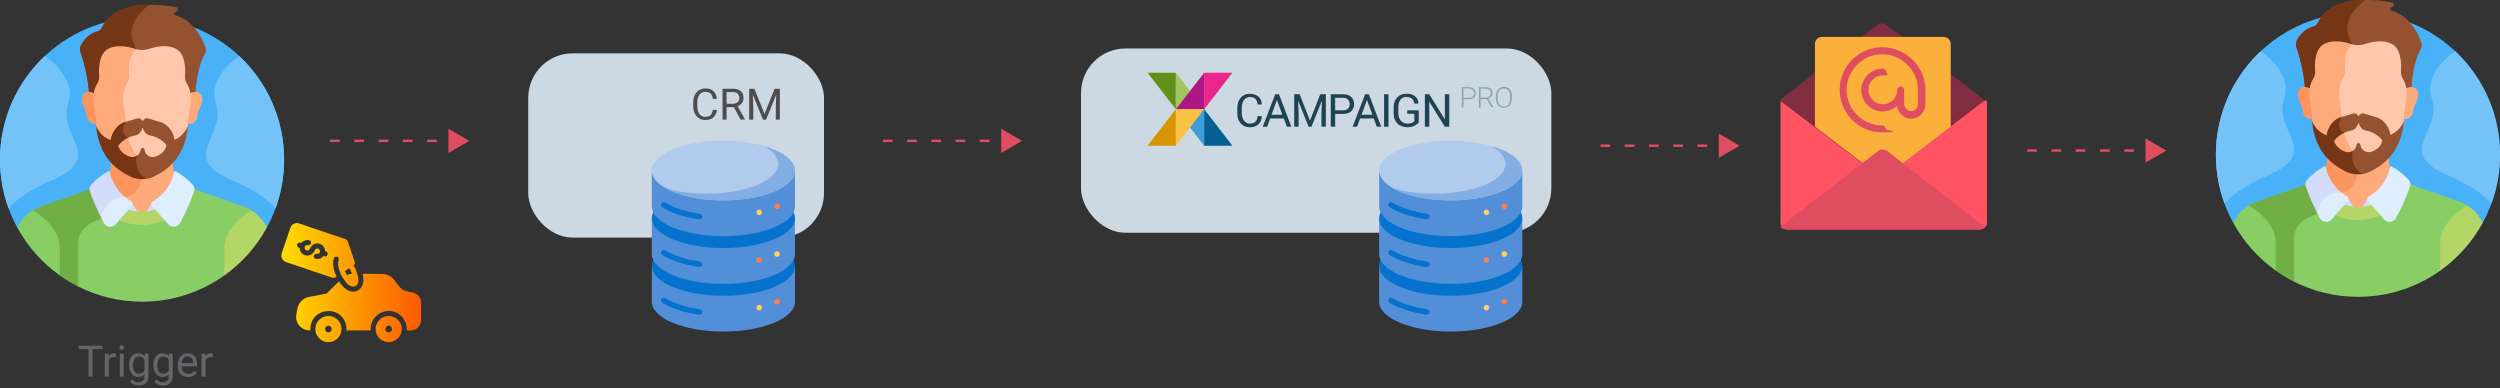 <?xml version="1.0" encoding="UTF-8"?>
<svg id="Vrstva_1" xmlns="http://www.w3.org/2000/svg" width="515.59" height="80.08" xmlns:xlink="http://www.w3.org/1999/xlink" version="1.1" viewBox="0 0 515.59 80.08">
  <rect x="0" y="0" width="515.59" height="80.08" fill="#333333" stroke="none"/>
  <!-- Generator: Adobe Illustrator 29.0.0, SVG Export Plug-In . SVG Version: 2.1.0 Build 186)  -->
  <defs>
    <style>
      .st0 {
        fill: #d3dcfb;
      }

      .st1 {
        fill: #ffd15b;
      }

      .st2 {
        fill: #0573ce;
      }

      .st3 {
        fill: #945230;
      }

      .st4 {
        fill: #73c3f9;
      }

      .st5 {
        fill: #3e9fd6;
      }

      .st6 {
        fill: #035f94;
      }

      .st7 {
        fill: #fc9460;
      }

      .st8 {
        fill: #cdd9e2;
      }

      .st9 {
        fill: #deeeff;
      }

      .st10 {
        fill: #6faf46;
      }

      .st11 {
        fill: #204352;
      }

      .st12 {
        fill: #d79404;
      }

      .st13 {
        fill: #fe7d43;
      }

      .st14 {
        fill: #753616;
      }

      .st15 {
        fill: #4d4d4d;
      }

      .st16 {
        fill: none;
        stroke: #df4d60;
        stroke-dasharray: 2 3;
        stroke-miterlimit: 10;
        stroke-width: .5px;
      }

      .st17 {
        fill: #b4d667;
      }

      .st18 {
        fill: #ffaa7b;
      }

      .st19 {
        fill: #628e1a;
      }

      .st20 {
        fill: url(#Nepojmenovaný_přechod_2);
      }

      .st21 {
        fill: #8ca4b1;
      }

      .st22 {
        fill: #df4d60;
      }

      .st23 {
        fill: #528fd8;
      }

      .st24 {
        fill: #ffc7ab;
      }

      .st25 {
        fill: #88ce65;
      }

      .st26 {
        fill: #ad1784;
      }

      .st27 {
        fill: #fac145;
      }

      .st28 {
        fill: #82aee3;
      }

      .st29 {
        fill: #ea268c;
      }

      .st30 {
        fill: #9fc75d;
      }

      .st31 {
        fill: #49b1f7;
      }

      .st32 {
        fill: #fbb03b;
      }

      .st33 {
        fill: #b2caec;
      }

      .st34 {
        fill: #ff5364;
      }

      .st35 {
        fill: #646569;
      }

      .st36 {
        fill: #802d40;
      }
    </style>
    <linearGradient id="Nepojmenovaný_přechod_2" data-name="Nepojmenovaný přechod 2" x1="-8.55" y1="117.34" x2="-4.94" y2="117.34" gradientTransform="translate(126.39 997) scale(8 -8)" gradientUnits="userSpaceOnUse">
      <stop offset="0" stop-color="#ffde00"/>
      <stop offset="1" stop-color="#fd5900"/>
    </linearGradient>
  </defs>
  <rect class="st8" x="108.94" y="11" width="61" height="38" rx="9.18" ry="9.18"/>
  <rect class="st8" x="222.94" y="10" width="97" height="38" rx="9.18" ry="9.18"/>
  <g>
    <path class="st31" d="M55.05,46.9c2.26-4.15,3.54-8.92,3.54-13.98,0-16.18-13.12-29.3-29.3-29.3S0,16.75,0,32.93C0,37.99,1.28,42.75,3.54,46.9h51.51Z"/>
    <path class="st18" d="M25.03,43.08c2.69,1.37,5.88,1.35,8.52,0,1.88-.96,4.05-2.25,5.99-4.3-.78-.26-1.58-.49-2.4-.68-1.21-1.21-1.52-3.52-1.58-5.13-.63.74-1.3,1.36-1.93,1.85-1.24.96-2.77,1.48-4.34,1.48s-3.1-.52-4.34-1.48c-.64-.49-1.3-1.11-1.93-1.85-.06,1.61-.36,3.91-1.58,5.13-.82.19-1.62.42-2.4.68,1.94,2.05,4.11,3.34,5.99,4.3h0Z"/>
    <path class="st7" d="M23.02,32.98c-.06,1.61-.36,3.91-1.58,5.13-.82.19-1.62.42-2.4.68,1.15,1.22,2.39,2.17,3.59,2.94,1.39-1.08,3.16-1.07,3.16-1.07,3,0,3.5-4.34,3.5-4.34-1.57,0-3.1-.52-4.34-1.48-.64-.49-1.3-1.11-1.93-1.85h0Z"/>
    <path class="st0" d="M31.37,41.84l-1.45,2.29,2.63-.71-1.18-1.58Z"/>
    <path class="st0" d="M27.22,41.84l1.45,2.29-2.63-.71,1.18-1.58Z"/>
    <path class="st25" d="M50.93,42.87c-.41-.19-.85-.36-1.32-.5l-7.69-2.68c-.91-.4-1.85-.76-2.8-1.06-1.87,2.02-3.97,3.27-5.79,4.2-2.5,1.28-5.51,1.3-8.06,0-.79-.4-1.63-.87-2.49-1.43-.96.65-1.82,1.74-1.95,3.59-.35.09-1.35.37-2.36.99-1.65,1.01-2.52,2.43-2.52,4.1v8.92c4.01,2.06,8.55,3.22,13.36,3.22,6.43,0,12.38-2.07,17.21-5.59v-5.47c0-3.81,3.41-6.41,5.43-7.73-.32-.21-.65-.39-1.01-.56h0Z"/>
    <path class="st10" d="M16.12,59.1v-9.01c0-3.93,4.88-4.94,4.88-4.94.1-1.91.97-3,1.94-3.63-1.16-.75-2.35-1.68-3.46-2.87-.96.3-1.89.65-2.8,1.06l-7.69,2.68c-.47.14-.91.3-1.32.5-.36.17-.69.36-1.01.56,2.02,1.33,5.43,3.92,5.43,7.73v5.47c1.27.92,2.62,1.75,4.03,2.46h0Z"/>
    <path class="st17" d="M34.97,41.82c-.56.34-1.11.63-1.64.9-2.5,1.28-5.51,1.3-8.06,0-.53-.27-1.08-.57-1.65-.9v3.09c.16.09.33.17.49.25,3.28,1.67,7.15,1.64,10.38,0,.16-.08.32-.16.48-.25v-3.09Z"/>
    <path class="st9" d="M36.25,35.33c-.14-.08-.31,0-.34.16-.2,1-1.09,4.16-4.39,6.03-.32.18-.4.62-.16.9l3.33,3.82c.69.8,1.96.65,2.46-.28.84-1.57,2.02-3.96,2.89-6.53.16-.46.04-.97-.28-1.33-1.01-1.11-2.2-2.04-3.52-2.77h0Z"/>
    <path class="st9" d="M27.06,41.52c-.55-.32-1.04-.67-1.47-1.04-.88.06-4.38.54-4.75,4.36.2.41.4.78.58,1.12.5.93,1.77,1.07,2.46.28l3.33-3.82c.25-.28.17-.71-.16-.9h0Z"/>
    <path class="st0" d="M22.67,35.48c-.03-.15-.2-.23-.34-.16-1.32.73-2.5,1.66-3.52,2.77-.33.36-.44.87-.28,1.33.73,2.16,1.68,4.19,2.46,5.72.24-4.53,4.8-4.49,4.8-4.49-2.27-1.86-2.95-4.3-3.13-5.16h0Z"/>
    <g>
      <path class="st3" d="M18.4,19.83h21.91c.04-1.58.3-5.76,1.95-8.74.23-.41.27-.91.11-1.35-.6-1.67-2.39-5.57-6.29-6.61-.21-.06-.26-.32-.09-.46l.58-.46c.26-.21.16-.63-.17-.7-2.88-.56-12.44-1.88-15.41,4.22-.18.36-.51.63-.9.73-.86.22-2.42.9-3.43,2.92-.2.39-.23.85-.09,1.27.49,1.45,1.69,5.35,1.82,9.17Z"/>
      <path class="st14" d="M28.21,10.18c-3.5-5.33,2.62-9.18,2.62-9.18-3.71.05-8,1-9.82,4.74-.18.36-.51.63-.9.73-.86.22-2.42.9-3.43,2.92-.2.39-.23.85-.09,1.27.49,1.45,1.69,5.35,1.82,9.17h5.1c3.23-2.62,6.78-6.48,4.7-9.65h0Z"/>
      <path class="st18" d="M41.17,19.19c-.49-.45-1.59-.22-2.01.05.09.58.1,1.17.02,1.75l-.5,3.63c0,.29,0,.58-.03.86,1.22.37,1.94-.72,2.04-1.47.04-.32.12-.64.21-.95.32-1.01,1.49-2.74.26-3.87h0Z"/>
      <path class="st7" d="M17.43,19.19c.49-.45,1.59-.22,2.01.05-.09.58-.1,1.17-.02,1.75l.5,3.63c0,.29,0,.58.03.86-1.22.37-1.94-.72-2.04-1.47-.04-.32-.12-.64-.21-.95-.32-1.01-1.49-2.74-.26-3.87h0Z"/>
      <path class="st24" d="M38.98,18.12c-.11-.29-.25-.59-.43-.87-.3-.47-.43-1.03-.39-1.59.12-1.61.05-4.75-2.06-5.7-1.79-.81-3.99-.34-5.39.13-.88.29-1.82.3-2.71.03-1.6,1.23-1.63,3.99-1.53,5.46.04.56-.1,1.12-.4,1.6-.17.27-.31.57-.43.85-.36.93-.47,1.94-.33,2.94l.51,3.68c0,5.29,2.82,8.89,5.23,10.75.35.28.73.51,1.13.71.52-.23,1.01-.52,1.47-.87,2.37-1.84,5.16-5.39,5.16-10.61l.5-3.63c.13-.97.03-1.96-.32-2.87h0Z"/>
      <path class="st18" d="M31.06,35.24c-2.37-1.84-5.16-5.39-5.16-10.61l-.5-3.63c-.13-.98-.03-1.98.33-2.9.11-.28.25-.57.42-.84.3-.47.44-1.02.4-1.58-.11-1.5-.07-4.35,1.66-5.5-.11-.03-.21-.06-.31-.09-1.4-.47-3.6-.93-5.39-.13-2.12.95-2.17,4.11-2.05,5.71.04.55-.1,1.11-.4,1.58-.17.27-.31.56-.42.84-.36.92-.46,1.92-.33,2.9l.5,3.63c0,5.22,2.79,8.77,5.16,10.61,1.24.96,2.77,1.48,4.34,1.48,1.06,0,2.1-.24,3.05-.69-.45-.22-.89-.48-1.29-.79h0Z"/>
    </g>
    <path class="st17" d="M51.82,43.36c-2.01,1.3-5.55,3.93-5.55,7.81v5.64c3.63-2.58,6.64-5.97,8.78-9.9-.75-1.39-1.79-2.64-3.23-3.54Z"/>
    <path class="st25" d="M6.78,43.36c-1.44.9-2.48,2.15-3.23,3.54,2.14,3.93,5.15,7.32,8.78,9.9v-5.64c0-3.88-3.54-6.51-5.55-7.81Z"/>
    <path class="st4" d="M49.32,11.55c-2.78,2.06-6.24,5.52-4.77,9.86,2.27,6.73-8.01,10.97,3.47,15.84,4.59,1.95,7.26,3.98,8.81,5.72,1.14-3.13,1.77-6.52,1.77-10.05,0-8.43-3.57-16.03-9.27-21.38Z"/>
    <path class="st4" d="M9.27,11.55c2.78,2.06,6.24,5.52,4.77,9.86-2.27,6.73,8.01,10.97-3.47,15.84-4.59,1.95-7.26,3.98-8.81,5.72-1.14-3.13-1.77-6.52-1.77-10.05,0-8.43,3.57-16.03,9.27-21.38Z"/>
    <path class="st3" d="M36.01,28.81c-.28-1.65-1.47-3.31-3.06-3.67l-2.43-.72c-.42-.12-.85.09-1.02.46-.03.07-.13.07-.16,0-.17-.37-.59-.59-1.02-.46l-2.43.72c-.08.02-.16.04-.24.07-.23.44-.6,1.33-.35,2.16.14.47.46.84.94,1.12.43-.22.89-.39,1.37-.5l.43-.1c.63-.14,1.12-.76,1.3-1.42.02-.08.13-.08.15,0,.18.66.67,1.28,1.3,1.42l.43.1c1.25.28,2.34.98,3.12,1.95-.16.71-.66,1.8-2.22,2.35-1.05.37-2.19-.29-2.32-1.38,0-.01,0-.03,0-.04-.02-.2-.19-.36-.4-.36s-.38.16-.4.36c0,.01,0,.03,0,.04-.07.61-.47,1.08-.98,1.32-.11.57-.25,1.89.42,3.13.34.64.85,1.16,1.52,1.57.66-.08,1.31-.27,1.92-.58,2.44-1.24,5.68-3.4,6.71-8.94.09-.46.13-.92.13-1.38-.39.97-1.21,2.14-2.72,2.8h0Z"/>
    <path class="st14" d="M30.25,36.88c-2.61-1.44-2.16-4.15-2.02-4.77-.44.28-1.01.37-1.55.17-1.44-.51-2.06-1.47-2.32-2.18.54-.73,1.25-1.33,2.07-1.72-1.75-.91-.82-2.76-.54-3.25h0c-1.62.37-2.83,2.08-3.08,3.77-1.66-.63-2.53-1.87-2.94-2.89h0c0,.46.04.93.13,1.38,1.03,5.54,4.26,7.7,6.69,8.94,1.11.57,2.36.75,3.56.54Z"/>
  </g>
  <g>
    <path class="st31" d="M512.05,45.9c2.26-4.15,3.54-8.92,3.54-13.98,0-16.18-13.12-29.3-29.3-29.3s-29.3,13.12-29.3,29.3c0,5.06,1.28,9.82,3.54,13.98h51.51Z"/>
    <path class="st18" d="M482.03,42.08c2.69,1.37,5.88,1.35,8.52,0,1.88-.96,4.05-2.25,5.99-4.3-.78-.26-1.58-.49-2.4-.68-1.21-1.21-1.52-3.52-1.58-5.13-.63.74-1.3,1.36-1.93,1.85-1.24.96-2.77,1.48-4.34,1.48s-3.1-.52-4.34-1.48c-.64-.49-1.3-1.11-1.93-1.85-.06,1.61-.36,3.91-1.58,5.13-.82.19-1.62.42-2.4.68,1.94,2.05,4.11,3.34,5.99,4.3h0Z"/>
    <path class="st7" d="M480.02,31.98c-.06,1.61-.36,3.91-1.58,5.13-.82.19-1.62.42-2.4.68,1.15,1.22,2.39,2.17,3.59,2.94,1.39-1.08,3.16-1.07,3.16-1.07,3,0,3.5-4.34,3.5-4.34-1.57,0-3.1-.52-4.34-1.48-.64-.49-1.3-1.11-1.93-1.85h0Z"/>
    <path class="st0" d="M488.37,40.84l-1.45,2.29,2.63-.71-1.18-1.58Z"/>
    <path class="st0" d="M484.22,40.84l1.45,2.29-2.63-.71,1.18-1.58Z"/>
    <path class="st25" d="M507.93,41.87c-.41-.19-.85-.36-1.32-.5l-7.69-2.68c-.91-.4-1.85-.76-2.8-1.06-1.87,2.02-3.97,3.27-5.79,4.2-2.5,1.28-5.51,1.3-8.06,0-.79-.4-1.63-.87-2.49-1.43-.96.65-1.82,1.74-1.95,3.59-.35.09-1.35.37-2.36.99-1.65,1.01-2.52,2.43-2.52,4.1v8.92c4.01,2.06,8.55,3.22,13.36,3.22,6.43,0,12.38-2.07,17.21-5.59v-5.47c0-3.81,3.41-6.41,5.43-7.73-.32-.21-.65-.39-1.01-.56h0Z"/>
    <path class="st10" d="M473.12,58.1v-9.01c0-3.93,4.88-4.94,4.88-4.94.1-1.91.97-3,1.94-3.63-1.16-.75-2.35-1.68-3.46-2.87-.96.3-1.89.65-2.8,1.06l-7.69,2.68c-.47.14-.91.3-1.32.5-.36.17-.69.36-1.01.56,2.02,1.33,5.43,3.92,5.43,7.73v5.47c1.27.92,2.62,1.75,4.03,2.46h0Z"/>
    <path class="st17" d="M491.97,40.82c-.56.34-1.11.63-1.64.9-2.5,1.28-5.51,1.3-8.06,0-.53-.27-1.08-.57-1.65-.9v3.09c.16.09.33.17.49.25,3.28,1.67,7.15,1.64,10.38,0,.16-.08.32-.16.48-.25v-3.09Z"/>
    <path class="st9" d="M493.25,34.33c-.14-.08-.31,0-.34.16-.2,1-1.09,4.16-4.39,6.03-.32.18-.4.62-.16.9l3.33,3.82c.69.8,1.96.65,2.46-.28.84-1.57,2.02-3.96,2.89-6.53.16-.46.04-.97-.28-1.33-1.01-1.11-2.2-2.04-3.52-2.77h0Z"/>
    <path class="st9" d="M484.06,40.52c-.55-.32-1.04-.67-1.47-1.04-.88.06-4.38.54-4.75,4.36.2.41.4.78.58,1.12.5.93,1.77,1.07,2.46.28l3.33-3.82c.25-.28.17-.71-.16-.9h0Z"/>
    <path class="st0" d="M479.67,34.48c-.03-.15-.2-.23-.34-.16-1.32.73-2.5,1.66-3.52,2.77-.33.36-.44.87-.28,1.33.73,2.16,1.68,4.19,2.46,5.72.24-4.53,4.8-4.49,4.8-4.49-2.27-1.86-2.95-4.3-3.13-5.16h0Z"/>
    <g>
      <path class="st3" d="M475.4,18.83h21.91c.04-1.58.3-5.76,1.95-8.74.23-.41.27-.91.11-1.35-.6-1.67-2.39-5.57-6.29-6.61-.21-.06-.26-.32-.09-.46l.58-.46c.26-.21.16-.63-.17-.7-2.88-.56-12.44-1.88-15.41,4.22-.18.36-.51.63-.9.73-.86.22-2.42.9-3.43,2.92-.2.39-.23.85-.09,1.27.49,1.45,1.69,5.35,1.82,9.17Z"/>
      <path class="st14" d="M485.21,9.18C481.71,3.85,487.83,0,487.83,0c-3.71.05-8,1-9.82,4.74-.18.36-.51.63-.9.73-.86.22-2.42.9-3.43,2.92-.2.39-.23.85-.09,1.27.49,1.45,1.69,5.35,1.82,9.17h5.1c3.23-2.62,6.78-6.48,4.7-9.65h0Z"/>
      <path class="st18" d="M498.17,18.19c-.49-.45-1.59-.22-2.01.05.09.58.1,1.17.02,1.75l-.5,3.63c0,.29,0,.58-.03.86,1.22.37,1.94-.72,2.04-1.47.04-.32.12-.64.21-.95.32-1.01,1.49-2.74.26-3.87h0Z"/>
      <path class="st7" d="M474.43,18.19c.49-.45,1.59-.22,2.01.05-.09.58-.1,1.17-.02,1.75l.5,3.63c0,.29,0,.58.03.86-1.22.37-1.94-.72-2.04-1.47-.04-.32-.12-.64-.21-.95-.32-1.01-1.49-2.74-.26-3.87h0Z"/>
      <path class="st24" d="M495.98,17.12c-.11-.29-.25-.59-.43-.87-.3-.47-.43-1.03-.39-1.59.12-1.61.05-4.75-2.06-5.7-1.79-.81-3.99-.34-5.39.13-.88.29-1.82.3-2.71.03-1.6,1.23-1.63,3.99-1.53,5.46.04.56-.1,1.12-.4,1.6-.17.27-.31.57-.43.85-.36.93-.47,1.94-.33,2.94l.51,3.68c0,5.29,2.82,8.89,5.23,10.75.35.28.73.51,1.13.71.52-.23,1.01-.52,1.47-.87,2.37-1.84,5.16-5.39,5.16-10.61l.5-3.63c.13-.97.03-1.96-.32-2.87h0Z"/>
      <path class="st18" d="M488.06,34.24c-2.37-1.84-5.16-5.39-5.16-10.61l-.5-3.63c-.13-.98-.03-1.98.33-2.9.11-.28.25-.57.42-.84.3-.47.44-1.02.4-1.58-.11-1.5-.07-4.35,1.66-5.5-.11-.03-.21-.06-.31-.09-1.4-.47-3.6-.93-5.39-.13-2.12.95-2.17,4.11-2.05,5.71.04.55-.1,1.11-.4,1.58-.17.27-.31.56-.42.84-.36.92-.46,1.92-.33,2.9l.5,3.63c0,5.22,2.79,8.77,5.16,10.61,1.24.96,2.77,1.48,4.34,1.48,1.06,0,2.1-.24,3.05-.69-.45-.22-.89-.48-1.29-.79h0Z"/>
    </g>
    <path class="st17" d="M508.82,42.36c-2.01,1.3-5.55,3.93-5.55,7.81v5.64c3.63-2.58,6.64-5.97,8.78-9.9-.75-1.39-1.79-2.64-3.23-3.54Z"/>
    <path class="st25" d="M463.78,42.36c-1.44.9-2.48,2.15-3.23,3.54,2.14,3.93,5.15,7.32,8.78,9.9v-5.64c0-3.88-3.54-6.51-5.55-7.81Z"/>
    <path class="st4" d="M506.32,10.55c-2.78,2.06-6.24,5.52-4.77,9.86,2.27,6.73-8.01,10.97,3.47,15.84,4.59,1.95,7.26,3.98,8.81,5.72,1.14-3.13,1.77-6.52,1.77-10.05,0-8.43-3.57-16.03-9.27-21.38Z"/>
    <path class="st4" d="M466.27,10.55c2.78,2.06,6.24,5.52,4.77,9.86-2.27,6.73,8.01,10.97-3.47,15.84-4.59,1.95-7.26,3.98-8.81,5.72-1.14-3.13-1.77-6.52-1.77-10.05,0-8.43,3.57-16.03,9.27-21.38Z"/>
    <path class="st3" d="M493.01,27.81c-.28-1.65-1.47-3.31-3.06-3.67l-2.43-.72c-.42-.12-.85.09-1.02.46-.03.07-.13.07-.16,0-.17-.37-.59-.59-1.02-.46l-2.43.72c-.08.02-.16.04-.24.07-.23.44-.6,1.33-.35,2.16.14.47.46.84.94,1.12.43-.22.89-.39,1.37-.5l.43-.1c.63-.14,1.12-.76,1.3-1.42.02-.08.13-.08.15,0,.18.66.67,1.28,1.3,1.42l.43.1c1.25.28,2.34.98,3.12,1.95-.16.71-.66,1.8-2.22,2.35-1.05.37-2.19-.29-2.32-1.38,0-.01,0-.03,0-.04-.02-.2-.19-.36-.4-.36s-.38.16-.4.36c0,.01,0,.03,0,.04-.07.61-.47,1.08-.98,1.32-.11.57-.25,1.89.42,3.13.34.64.85,1.16,1.52,1.57.66-.08,1.31-.27,1.92-.58,2.44-1.24,5.68-3.4,6.71-8.94.09-.46.13-.92.13-1.38-.39.97-1.21,2.14-2.72,2.8h0Z"/>
    <path class="st14" d="M487.25,35.88c-2.61-1.44-2.16-4.15-2.02-4.77-.44.28-1.01.37-1.55.17-1.44-.51-2.06-1.47-2.32-2.18.54-.73,1.25-1.33,2.07-1.72-1.75-.91-.82-2.76-.54-3.25h0c-1.62.37-2.83,2.08-3.08,3.77-1.66-.63-2.53-1.87-2.94-2.89h0c0,.46.04.93.13,1.38,1.03,5.54,4.26,7.7,6.69,8.94,1.11.57,2.36.75,3.56.54Z"/>
  </g>
  <path class="st20" d="M86.84,62.45v3.55c0,1.19-.96,2.15-2.15,2.15h-.81c.16-2.05-1.37-3.85-3.42-4.01s-3.85,1.37-4.01,3.42c-.02.19-.02.39,0,.58h-5c.03-.34.01-.69-.06-1.03-1.04-4.53-7.61-3.62-7.37,1.03-1.54.09-2.86-1.07-2.95-2.61-.01-.2,0-.41.03-.61l.21-1.21c.22-1.25,1.19-2.23,2.43-2.48l3.59-.69,2.6-2.51c.18.29.39.57.62.83,2.16,2.63,5.18.92,4.22-2.4l4.09.04c.95.02,1.85.46,2.43,1.22.63.77,1.39,2.14,2.48,2.31l1.39.31c.99.21,1.69,1.09,1.68,2.1h0ZM70.42,68.15c-.16,1.48-1.49,2.56-2.97,2.4-1.48-.16-2.56-1.49-2.4-2.97.15-1.37,1.31-2.41,2.69-2.41,1.49,0,2.7,1.21,2.7,2.71,0,.09,0,.19-.02.28ZM67.73,67.17c-.38,0-.68.32-.68.7,0,.37.3.67.68.68.38,0,.68-.32.68-.7,0-.37-.3-.67-.68-.68ZM82.85,68.15c-.16,1.48-1.49,2.56-2.97,2.4-1.48-.16-2.56-1.49-2.4-2.97.15-1.37,1.31-2.41,2.69-2.41,1.49,0,2.7,1.21,2.7,2.71,0,.09,0,.19-.02.28h0ZM80.16,67.17c-.38,0-.69.31-.69.69,0,.38.31.69.69.69h0c.38,0,.69-.31.69-.69,0-.38-.31-.69-.69-.69ZM68.55,57.28l-9.61-3.25c-.73-.27-1.1-1.08-.83-1.81l1.77-5.22c.11-.35.36-.65.69-.83.33-.18.72-.22,1.08-.1l9.61,3.25c.23.08.41.26.48.49.16.47,1.3,3.89,1.44,4.26.08.25-.04.53-.28.64.53.84.87,1.79,1,2.77.17,1.99-1.55,2.08-2.6.66-.94-1.18-1.88-3.04-1.45-4.54.09-.27-.05-.56-.32-.65-.25-.09-.52.03-.63.27-.46,1.11-.03,2.72.52,3.84-.17.14-.38.23-.6.24-.08,0-.17-.02-.25-.04h0ZM71.13,55.91c.05.12.33.68.41.82.33-.16.69-.26,1.06-.28-.14-.4-.33-.79-.56-1.15l-.91.61ZM67.05,51.79c-.01-.89-.74-1.6-1.63-1.59-.24,0-.47.06-.68.16-.38.19-.67.52-.81.92-.1.3-.43.46-.72.36-.3-.1-.46-.43-.36-.72.1-.28.39-.44.68-.37.28.07.56-.1.63-.37.11-1.11-1.69-.67-2.04-.05-.24-.17-.58-.11-.75.13-.17.24-.11.58.13.75.09.06.19.09.29.1.01.89.74,1.6,1.62,1.59.67,0,1.27-.44,1.49-1.07.05-.14.15-.26.29-.33.28-.14.62-.02.76.27.14.28.02.62-.27.76-.11.05-.24.07-.36.04-.28-.06-.55.12-.61.4-.06.27.11.54.39.6.61.14,1.24-.09,1.62-.59.24.17.58.12.75-.13.17-.24.12-.58-.13-.75-.09-.06-.19-.1-.3-.1h0Z"/>
  <g>
    <path class="st23" d="M134.43,54.85v7.38c0,3.4,6.61,6.15,14.76,6.15s14.76-2.75,14.76-6.15v-7.38h-29.51Z"/>
    <ellipse class="st2" cx="149.19" cy="54.85" rx="14.76" ry="6.15"/>
    <path class="st23" d="M134.43,45.01v7.38c0,3.4,6.61,6.15,14.76,6.15s14.76-2.75,14.76-6.15v-7.38h-29.51Z"/>
    <ellipse class="st2" cx="149.19" cy="45.01" rx="14.76" ry="6.15"/>
    <path class="st23" d="M134.43,35.17v7.38c0,3.4,6.61,6.15,14.76,6.15s14.76-2.75,14.76-6.15v-7.38h-29.51Z"/>
    <ellipse class="st33" cx="149.19" cy="35.17" rx="14.76" ry="6.15"/>
    <path class="st28" d="M157.54,30.11c1.85,1.03,2.94,2.3,2.94,3.69,0,3.4-6.61,6.15-14.76,6.15-3.1,0-5.98-.4-8.35-1.08,2.69,1.5,6.98,2.46,11.81,2.46,8.15,0,14.76-2.75,14.76-6.15,0-2.1-2.54-3.96-6.4-5.07h0Z"/>
    <path class="st2" d="M144.18,64.91c-3.07-.45-5.77-1.33-7.6-2.48-.27-.17-.35-.52-.18-.79.17-.27.52-.35.79-.18,1.7,1.06,4.24,1.89,7.16,2.32.31.05.53.34.49.65-.05.31-.34.53-.65.49Z"/>
    <path class="st2" d="M144.18,55.07c-3.07-.45-5.77-1.33-7.6-2.48-.27-.17-.35-.52-.18-.79.17-.27.52-.35.79-.18,1.7,1.06,4.24,1.89,7.16,2.32.31.05.53.34.49.65-.05.31-.34.53-.65.49Z"/>
    <path class="st2" d="M144.18,45.23c-3.07-.45-5.77-1.33-7.6-2.48-.27-.17-.35-.52-.18-.79.17-.27.52-.35.79-.18,1.7,1.06,4.24,1.89,7.16,2.32.31.05.53.34.49.65-.05.31-.34.53-.65.49h0Z"/>
    <circle class="st13" cx="160.25" cy="62.23" r=".58"/>
    <circle class="st1" cx="156.57" cy="63.46" r=".58"/>
    <circle class="st1" cx="160.25" cy="52.39" r=".58"/>
    <circle class="st13" cx="156.57" cy="53.62" r=".58"/>
    <circle class="st13" cx="160.25" cy="42.55" r=".58"/>
    <circle class="st1" cx="156.57" cy="43.78" r=".58"/>
  </g>
  <g>
    <path class="st23" d="M284.43,54.85v7.38c0,3.4,6.61,6.15,14.76,6.15s14.76-2.75,14.76-6.15v-7.38h-29.51Z"/>
    <ellipse class="st2" cx="299.19" cy="54.85" rx="14.76" ry="6.15"/>
    <path class="st23" d="M284.43,45.01v7.38c0,3.4,6.61,6.15,14.76,6.15s14.76-2.75,14.76-6.15v-7.38h-29.51Z"/>
    <ellipse class="st2" cx="299.19" cy="45.01" rx="14.76" ry="6.15"/>
    <path class="st23" d="M284.43,35.17v7.38c0,3.4,6.61,6.15,14.76,6.15s14.76-2.75,14.76-6.15v-7.38h-29.51Z"/>
    <ellipse class="st33" cx="299.19" cy="35.17" rx="14.76" ry="6.15"/>
    <path class="st28" d="M307.54,30.11c1.85,1.03,2.94,2.3,2.94,3.69,0,3.4-6.61,6.15-14.76,6.15-3.1,0-5.98-.4-8.35-1.08,2.69,1.5,6.98,2.46,11.81,2.46,8.15,0,14.76-2.75,14.76-6.15,0-2.1-2.54-3.96-6.4-5.07h0Z"/>
    <path class="st2" d="M294.18,64.91c-3.07-.45-5.77-1.33-7.6-2.48-.27-.17-.35-.52-.18-.79.17-.27.52-.35.79-.18,1.7,1.06,4.24,1.89,7.16,2.32.31.05.53.34.49.65-.05.31-.34.53-.65.49Z"/>
    <path class="st2" d="M294.18,55.07c-3.07-.45-5.77-1.33-7.6-2.48-.27-.17-.35-.52-.18-.79.17-.27.52-.35.79-.18,1.7,1.06,4.24,1.89,7.16,2.32.31.05.53.34.49.65-.05.31-.34.53-.65.49Z"/>
    <path class="st2" d="M294.18,45.23c-3.07-.45-5.77-1.33-7.6-2.48-.27-.17-.35-.52-.18-.79.17-.27.52-.35.79-.18,1.7,1.06,4.24,1.89,7.16,2.32.31.05.53.34.49.65-.05.31-.34.53-.65.49h0Z"/>
    <circle class="st13" cx="310.25" cy="62.23" r=".58"/>
    <circle class="st1" cx="306.57" cy="63.46" r=".58"/>
    <circle class="st1" cx="310.25" cy="52.39" r=".58"/>
    <circle class="st13" cx="306.57" cy="53.62" r=".58"/>
    <circle class="st13" cx="310.25" cy="42.55" r=".58"/>
    <circle class="st1" cx="306.57" cy="43.78" r=".58"/>
  </g>
  <g id="Ebene_1">
    <g>
      <path class="st11" d="M260.21,24.01h0c0,.66-.21,1.19-.66,1.61s-1.05.63-1.82.63-1.36-.28-1.85-.8c-.49-.52-.7-1.22-.7-2.06v-1.19c0-.84.24-1.5.7-2.06.49-.52,1.08-.8,1.85-.8s1.36.21,1.82.59c.45.42.66.94.66,1.61h-.87c0-.45-.14-.84-.42-1.12s-.66-.42-1.15-.42-.91.21-1.22.63c-.31.42-.45.91-.45,1.5v1.19c0,.59.14,1.12.45,1.54.31.42.7.63,1.22.63s.91-.14,1.15-.42c.28-.28.42-.66.42-1.12h.87v.07Z"/>
      <path class="st11" d="M264.75,24.43h-2.79l-.63,1.71h-.91l2.58-6.7h.77l2.55,6.7h-.91l-.63-1.71h-.03ZM262.2,23.66h2.27l-1.12-3.04h0l-1.12,3.04h-.03Z"/>
      <path class="st11" d="M268.03,19.43l2.13,5.45h0l2.13-5.45h1.15v6.7h-.91v-2.65l.1-2.72h0l-2.16,5.38h-.59l-2.16-5.38h0l.1,2.72v2.65h-.91v-6.7h1.15-.03Z"/>
      <path class="st11" d="M275.36,23.45v2.69h-.91v-6.7h2.55c.7,0,1.26.17,1.68.56.38.38.59.84.59,1.47s-.21,1.08-.59,1.47c-.38.35-.94.56-1.68.56h-1.64v-.03ZM275.36,22.75h1.64c.45,0,.8-.1,1.01-.35s.35-.56.35-.91-.1-.66-.35-.94c-.21-.24-.56-.38-1.01-.38h-1.64v2.58Z"/>
      <path class="st11" d="M283.29,24.43h-2.79l-.63,1.71h-.91l2.58-6.7h.77l2.55,6.7h-.91l-.63-1.71h-.03ZM280.77,23.66h2.27l-1.12-3.04h0l-1.12,3.04h-.03Z"/>
      <path class="st11" d="M286.36,26.14h-.91v-6.7h.91v6.7Z"/>
      <path class="st11" d="M292.57,25.27c-.17.24-.45.45-.84.66-.38.21-.91.31-1.54.31s-1.47-.24-1.99-.77-.77-1.19-.77-1.99v-1.4c0-.8.24-1.47.73-1.99.49-.52,1.12-.77,1.89-.77s1.36.17,1.82.56.66.87.66,1.47h-.87c0-.38-.17-.7-.45-.98-.28-.24-.66-.38-1.15-.38s-.91.17-1.22.56c-.31.38-.45.87-.45,1.47v1.4c0,.59.17,1.08.52,1.47s.8.59,1.33.59.7-.03.94-.14.42-.21.52-.35v-1.54h-1.47v-.7h2.37v2.44l-.03.07Z"/>
      <path class="st11" d="M298.89,26.14h-.91l-3.21-5.17h0v5.17h-.91v-6.7h.91l3.21,5.17h0v-5.17h.91v6.7Z"/>
    </g>
    <g>
      <path class="st21" d="M301.83,20.48v1.71h-.35v-4.22h1.43c.45,0,.77.1,1.05.35s.38.52.38.91-.1.7-.35.91-.59.31-1.05.31h-1.08l-.03.03ZM301.83,20.17h1.08c.35,0,.59-.07.8-.24.17-.17.28-.38.28-.7s-.1-.52-.28-.7-.45-.28-.77-.28h-1.12v1.92Z"/>
      <path class="st21" d="M306.58,20.45h-1.22v1.75h-.35v-4.22h1.36c.45,0,.8.1,1.05.31.24.21.38.52.38.91s-.07.52-.24.7c-.17.21-.38.35-.63.42l1.05,1.78h0s-.38.03-.38.03l-1.01-1.75v.07ZM305.35,20.13h1.08c.31,0,.52-.07.73-.24.17-.17.28-.38.28-.66s-.1-.52-.28-.7-.45-.24-.8-.24h-1.01v1.85h0Z"/>
      <path class="st21" d="M311.78,20.31c0,.38-.07.73-.21,1.01s-.31.52-.56.66-.52.24-.87.24c-.49,0-.91-.17-1.19-.52s-.45-.84-.45-1.43v-.42c0-.38.07-.73.21-1.01.14-.28.31-.52.59-.7.24-.17.52-.24.87-.24s.63.07.87.24c.24.14.45.38.56.66.14.28.21.63.21.98v.49l-.03.03ZM311.43,19.85c0-.52-.1-.91-.35-1.19-.24-.28-.56-.42-.94-.42s-.7.14-.94.42-.35.7-.35,1.22v.45c0,.49.1.91.35,1.19.24.28.56.45.94.45s.73-.14.94-.42.35-.7.35-1.22v-.49Z"/>
    </g>
    <g id="Vrstva_11" data-name="Vrstva_1">
      <g>
        <polygon class="st19" points="242.5 22.54 242.5 15 236.67 15 242.5 22.54"/>
        <polygon class="st30" points="242.5 15 242.5 22.54 248.34 22.54 242.5 15"/>
        <polygon class="st5" points="248.34 30.05 248.34 22.51 242.5 22.51 248.34 30.05"/>
        <polygon class="st6" points="248.34 22.51 248.34 30.05 254.17 30.05 248.34 22.51"/>
        <polygon class="st29" points="248.34 22.54 248.34 15 254.17 15 248.34 22.54"/>
        <polygon class="st26" points="248.34 15 248.34 22.54 242.5 22.54 248.34 15"/>
        <polygon class="st27" points="242.5 30.05 242.5 22.51 248.34 22.51 242.5 30.05"/>
        <polygon class="st12" points="242.5 22.51 242.5 30.05 236.67 30.05 242.5 22.51"/>
      </g>
    </g>
  </g>
  <g>
    <path class="st15" d="M147.86,22.65c-.08.67-.33,1.19-.74,1.56s-.97.55-1.67.55c-.75,0-1.35-.27-1.81-.81-.45-.54-.68-1.26-.68-2.16v-.61c0-.59.11-1.11.32-1.56s.51-.79.9-1.03.84-.36,1.34-.36c.67,0,1.22.19,1.62.57s.64.9.71,1.57h-.84c-.07-.51-.23-.88-.47-1.1s-.58-.34-1.02-.34c-.54,0-.96.2-1.26.59-.3.4-.46.96-.46,1.69v.62c0,.69.14,1.24.43,1.65.29.41.69.61,1.21.61.47,0,.82-.11,1.07-.32.25-.21.41-.58.5-1.1h.84Z"/>
    <path class="st15" d="M151.34,22.09h-1.49v2.57h-.84v-6.36h2.1c.72,0,1.27.16,1.65.49.39.33.58.8.58,1.42,0,.4-.11.74-.32,1.03s-.51.51-.89.66l1.49,2.7v.05h-.9l-1.38-2.57ZM149.84,21.4h1.29c.42,0,.75-.11.99-.32.25-.22.37-.5.37-.87,0-.39-.12-.69-.35-.9s-.57-.32-1.01-.32h-1.28v2.41Z"/>
    <path class="st15" d="M155.59,18.31l2.08,5.19,2.08-5.19h1.09v6.36h-.84v-2.47l.08-2.67-2.09,5.15h-.64l-2.08-5.13.08,2.66v2.47h-.84v-6.36h1.08Z"/>
  </g>
  <g>
    <line class="st16" x1="68.08" y1="29.05" x2="93.18" y2="29.05"/>
    <polygon class="st22" points="92.48 31.55 96.78 29.05 92.48 26.55 92.48 31.55"/>
  </g>
  <g>
    <line class="st16" x1="182.08" y1="29.05" x2="207.18" y2="29.05"/>
    <polygon class="st22" points="206.48 31.55 210.78 29.05 206.48 26.55 206.48 31.55"/>
  </g>
  <g>
    <line class="st16" x1="330.08" y1="30.05" x2="355.18" y2="30.05"/>
    <polygon class="st22" points="354.48 32.55 358.78 30.05 354.48 27.55 354.48 32.55"/>
  </g>
  <g>
    <line class="st16" x1="418.08" y1="31.05" x2="443.18" y2="31.05"/>
    <polygon class="st22" points="442.48 33.55 446.78 31.05 442.48 28.55 442.48 33.55"/>
  </g>
  <g>
    <path class="st34" d="M409.19,20.89l.24-.24.36.24v25.03c0,.83-.71,1.42-1.42,1.42h-39.74c-.83,0-1.42-.71-1.42-1.42v-25.03l.36-.24.24.24h41.4Z"/>
    <path class="st36" d="M409.31,20.65l-.24.24-20.17,15.42h-1.42l-20.17-15.42-.24-.24,7-5.46,9.73-7.47,3.44-2.61c.47-.36,1.3-.36,1.78,0l3.44,2.61,9.73,7.47,7.12,5.46h0Z"/>
    <path class="st32" d="M402.31,9.03v17.08l-13.29,10.2h-1.42l-13.29-10.2V9.03c0-.83.71-1.42,1.42-1.42h25.03c.83,0,1.54.59,1.54,1.42h0Z"/>
    <g>
      <path class="st22" d="M409.31,46.75c-.24.36-.71.59-1.19.59h-39.74c-.47,0-.95-.24-1.19-.59l16.85-13.05,3.32-2.61c.47-.36,1.3-.36,1.78,0l3.32,2.61,16.85,13.05Z"/>
      <path class="st22" d="M388.19,9.74c-4.86,0-8.78,3.91-8.78,8.78s3.91,8.78,8.78,8.78.71-.36.71-.71-.36-.71-.71-.71c-4.03,0-7.35-3.32-7.35-7.35s3.32-7.35,7.35-7.35,7.35,3.32,7.35,7.35v2.97c0,.83-.71,1.42-1.42,1.42s-1.42-.71-1.42-1.42v-2.97c0-.36-.36-.71-.71-.71s-.71.36-.71.71c0,1.66-1.3,2.97-2.97,2.97s-2.97-1.3-2.97-2.97,1.3-2.97,2.97-2.97.71-.36.71-.71-.36-.71-.71-.71c-2.02,0-3.68,1.3-4.27,3.2s.24,3.91,1.9,4.98,3.8.83,5.34-.47c.12,1.54,1.54,2.73,3.08,2.61s2.73-1.42,2.73-2.97v-2.97c0-4.75-4.03-8.78-8.9-8.78Z"/>
    </g>
  </g>
  <g>
    <path class="st35" d="M21.13,71.99h-2.04v5.67h-.83v-5.67h-2.04v-.69h4.92v.69Z"/>
    <path class="st35" d="M23.9,73.66c-.12-.02-.25-.03-.4-.03-.53,0-.89.23-1.08.68v3.35h-.81v-4.72h.79v.54c.28-.42.65-.63,1.14-.63.16,0,.28.02.36.06v.75Z"/>
    <path class="st35" d="M24.64,71.69c0-.13.04-.24.12-.33s.2-.14.36-.14.28.05.36.14.12.2.12.33-.04.24-.12.33-.2.13-.36.13-.28-.04-.36-.13-.12-.2-.12-.33ZM25.52,77.66h-.81v-4.72h.81v4.72Z"/>
    <path class="st35" d="M26.62,75.26c0-.74.17-1.32.51-1.76.34-.43.79-.65,1.35-.65s1.03.2,1.35.61l.04-.52h.74v4.61c0,.61-.18,1.09-.54,1.44-.36.35-.85.53-1.46.53-.34,0-.67-.07-1-.22-.33-.15-.58-.34-.75-.6l.42-.48c.35.43.77.64,1.27.64.39,0,.7-.11.92-.33.22-.22.33-.53.33-.93v-.41c-.32.37-.76.56-1.32.56s-1-.22-1.34-.67c-.34-.45-.51-1.05-.51-1.82ZM27.43,75.35c0,.53.11.95.33,1.26.22.3.52.46.92.46.51,0,.88-.23,1.12-.69v-2.16c-.25-.45-.62-.68-1.11-.68-.39,0-.7.15-.92.46s-.33.76-.33,1.36Z"/>
    <path class="st35" d="M31.63,75.26c0-.74.17-1.32.51-1.76.34-.43.79-.65,1.35-.65s1.03.2,1.35.61l.04-.52h.74v4.61c0,.61-.18,1.09-.54,1.44-.36.35-.85.53-1.46.53-.34,0-.67-.07-1-.22-.33-.15-.58-.34-.75-.6l.42-.48c.35.43.77.64,1.27.64.39,0,.7-.11.92-.33.22-.22.33-.53.33-.93v-.41c-.32.37-.76.56-1.32.56s-1-.22-1.34-.67c-.34-.45-.51-1.05-.51-1.82ZM32.44,75.35c0,.53.11.95.33,1.26.22.3.52.46.92.46.51,0,.88-.23,1.12-.69v-2.16c-.25-.45-.62-.68-1.11-.68-.39,0-.7.15-.92.46s-.33.76-.33,1.36Z"/>
    <path class="st35" d="M38.8,77.75c-.64,0-1.16-.21-1.56-.63-.4-.42-.6-.98-.6-1.69v-.15c0-.47.09-.89.27-1.25.18-.37.43-.66.75-.86.32-.21.67-.31,1.05-.31.61,0,1.09.2,1.43.61.34.4.51.98.51,1.74v.34h-3.2c.01.47.15.84.41,1.13.26.29.59.43.99.43.29,0,.53-.06.72-.17s.37-.27.52-.46l.49.38c-.4.61-.99.91-1.78.91ZM38.7,73.51c-.33,0-.6.12-.82.36s-.36.57-.41,1h2.37v-.06c-.02-.41-.13-.73-.33-.95-.2-.23-.47-.34-.8-.34Z"/>
    <path class="st35" d="M43.86,73.66c-.12-.02-.25-.03-.4-.03-.53,0-.89.23-1.08.68v3.35h-.81v-4.72h.79v.54c.28-.42.65-.63,1.14-.63.16,0,.28.02.36.06v.75Z"/>
  </g>
</svg>